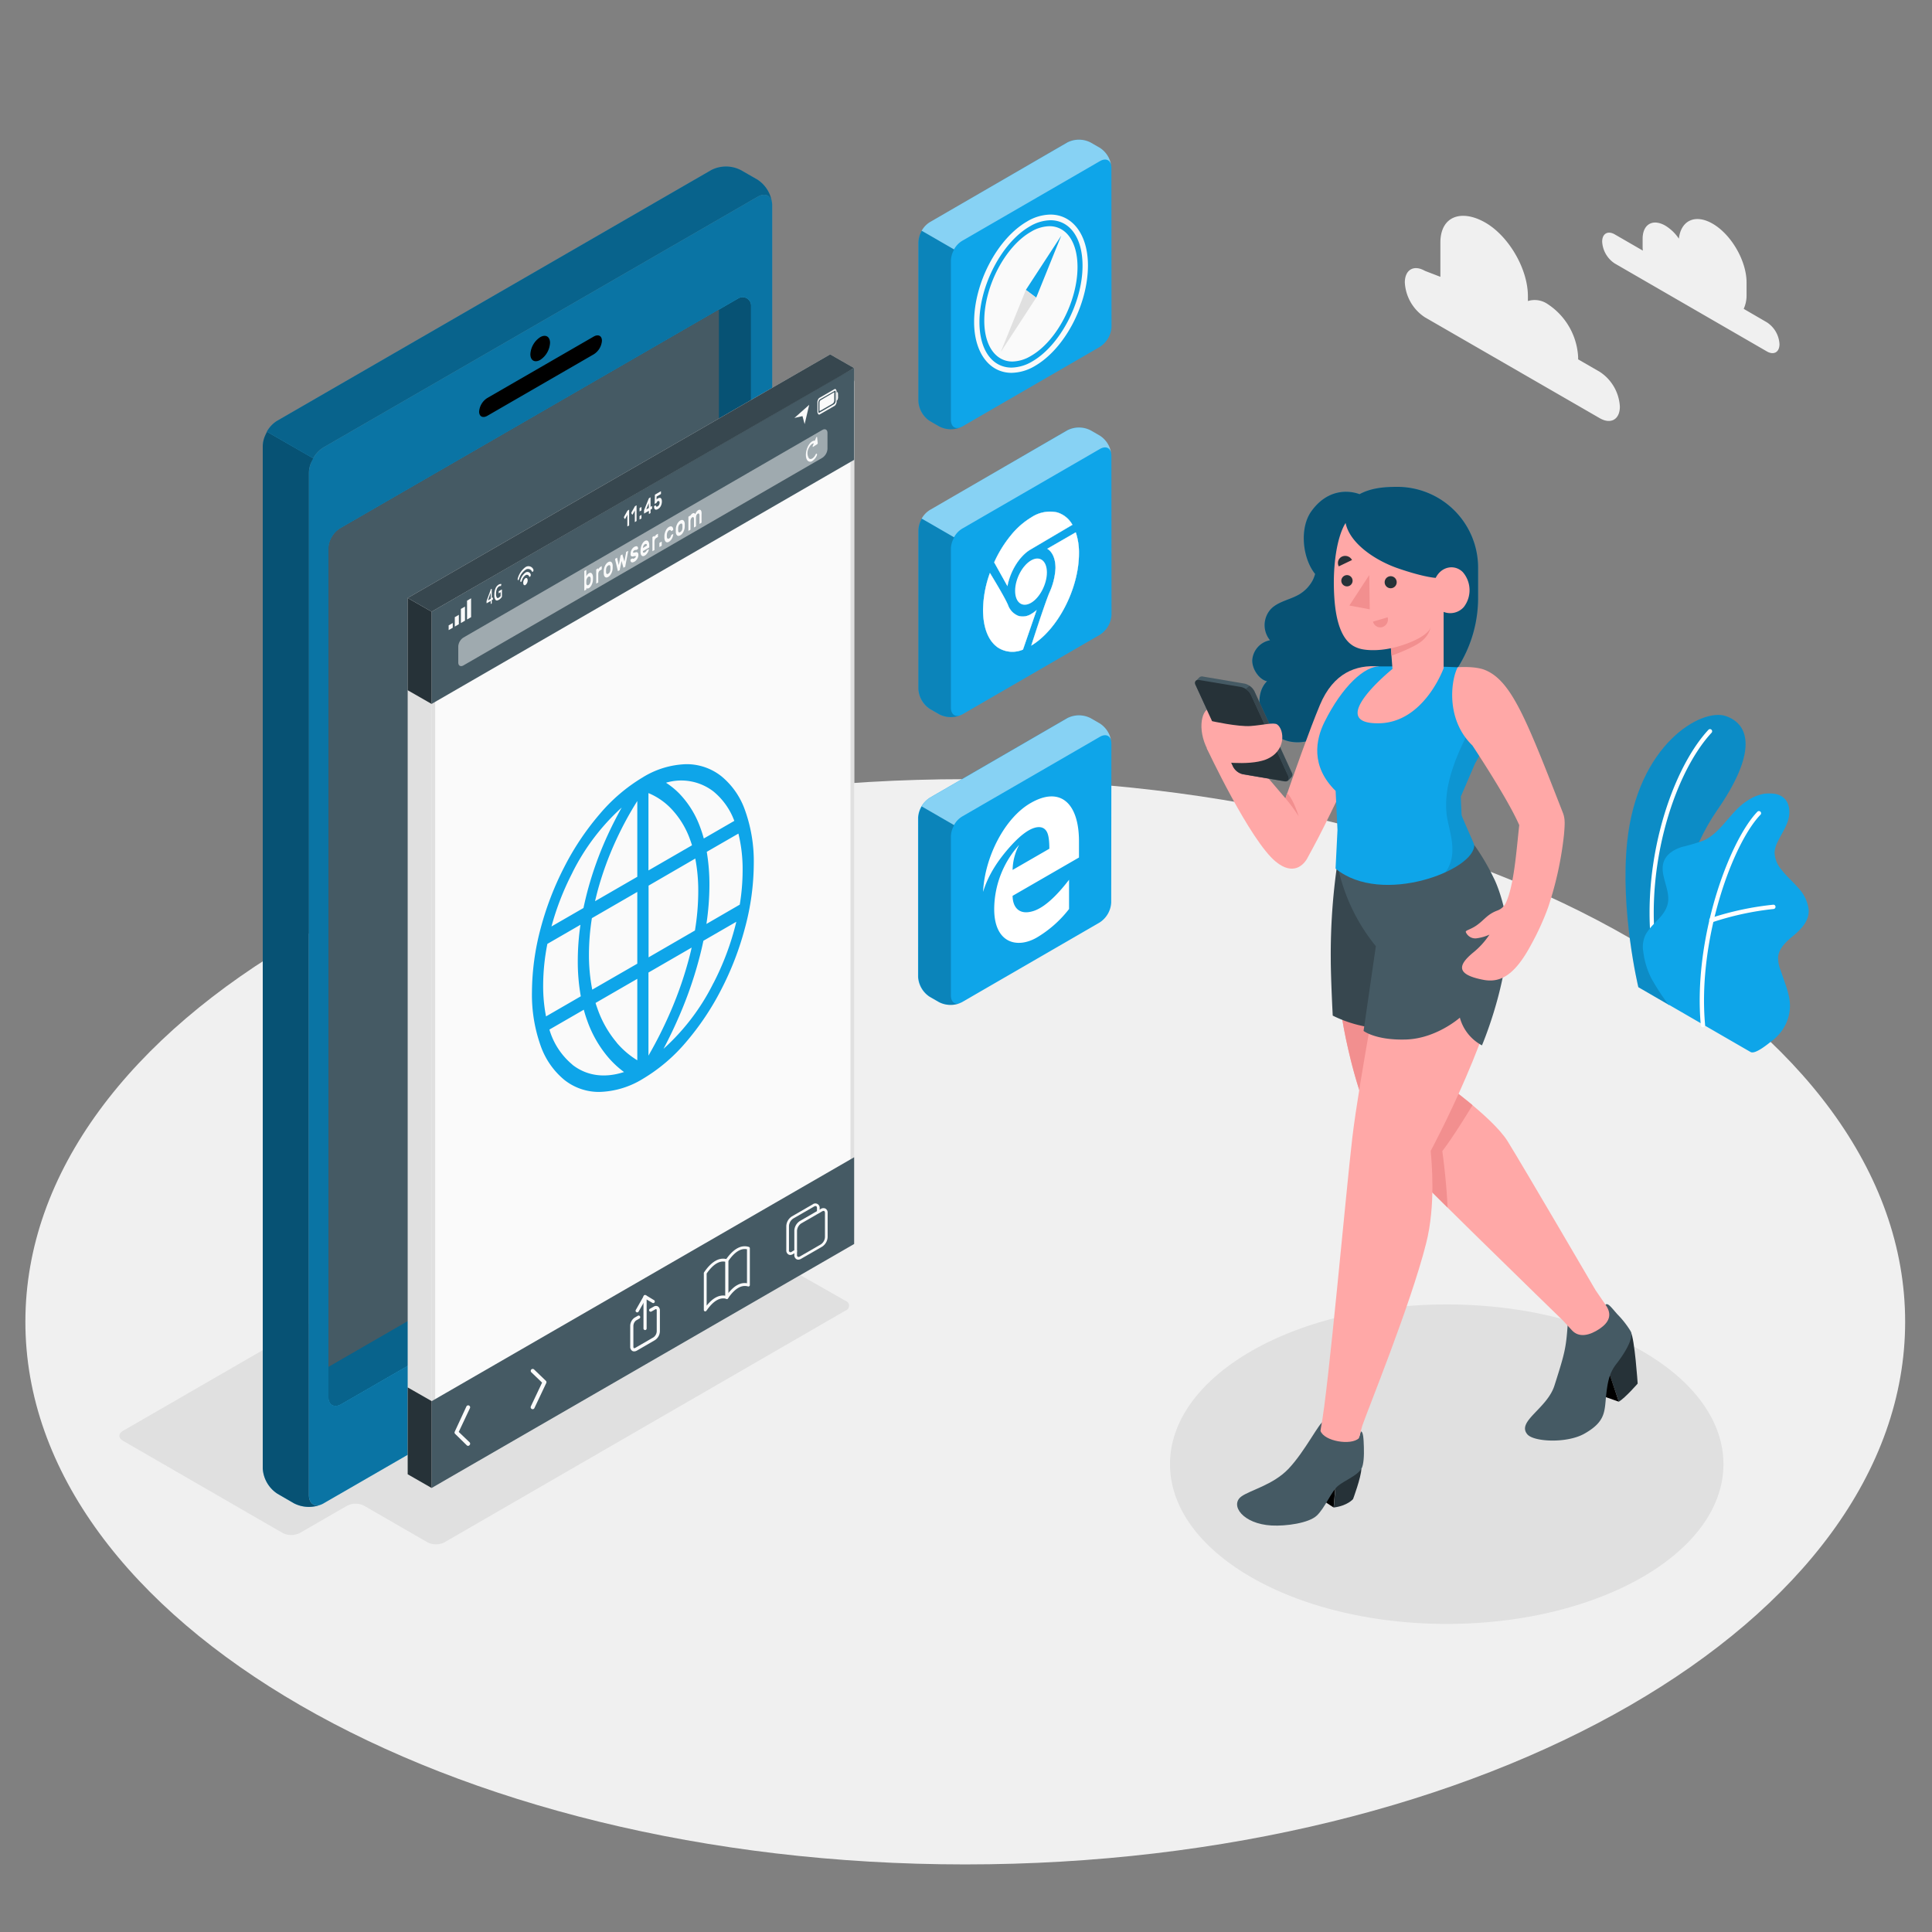 <svg xmlns="http://www.w3.org/2000/svg" width="217" height="217" fill="none"><rect width="100%" height="100%" fill="#808080" stroke="none"/><path fill="#F0F0F0" d="M108.418 209.409c58.302 0 105.566-27.286 105.566-60.946S166.72 87.516 108.418 87.516c-58.303 0-105.567 27.287-105.567 60.947 0 33.66 47.264 60.946 105.567 60.946Z"/><path fill="#E0E0E0" d="M162.494 182.397c17.164 0 31.079-8.033 31.079-17.942s-13.915-17.941-31.079-17.941-31.079 8.032-31.079 17.941c0 9.909 13.915 17.942 31.079 17.942Zm-114.484-9.17-7.11-4.102a2.114 2.114 0 0 0-1.922 0l-5.3 3.06a2.176 2.176 0 0 1-1.927 0l-17.941-10.36c-.534-.308-.534-.807 0-1.111l59.484-34.346a2.124 2.124 0 0 1 1.927 0l17.946 10.342a.594.594 0 0 1 0 1.119l-5.308 3.121a.589.589 0 0 0-.4.555.589.589 0 0 0 .4.556l7.1 4.041a.58.58 0 0 1 0 1.106l-45.027 26.019a2.113 2.113 0 0 1-1.923 0Z"/><path fill="#F0F0F0" d="m181.369 26.326 3.155 1.823a3.314 3.314 0 0 1-.026-.434v-.898c0-1.628 1.141-2.288 2.552-1.471.606.371 1.125.87 1.519 1.462.23-2.048 1.836-2.812 3.789-1.684 2.104 1.215 3.814 4.175 3.814 6.61v1.371a3.647 3.647 0 0 1-.321 1.585l2.604 1.514a3.122 3.122 0 0 1 1.415 2.448c0 .903-.634 1.271-1.415.82l-17.086-9.878a3.13 3.13 0 0 1-1.415-2.452c0-.902.633-1.267 1.415-.816Zm-21.323 4.097 1.736.669V27.26c0-3.039 2.422-3.772 5.056-2.253 2.635 1.523 4.774 5.208 4.774 8.246v.56a2.562 2.562 0 0 1 2.214.338 7.589 7.589 0 0 1 3.428 5.942v.269l2.431 1.402a4.998 4.998 0 0 1 2.257 3.906c0 1.44-1.012 2.022-2.257 1.302L160.046 35.64a4.994 4.994 0 0 1-2.257-3.906c0-1.445 1.012-2.031 2.257-1.31Z"/><path fill="#0EA5E9" d="m187.488 112.892-3.472-2.014s-2.075-8.623-1.246-16.379c1.159-10.906 8.342-15.012 11.072-14.07 2.73.942 3.519 4.114-.998 10.611-2.67 3.832-5.942 11.818-5.356 21.852Z"/><path fill="#000" d="m187.488 112.892-3.472-2.014s-2.075-8.623-1.246-16.379c1.159-10.906 8.342-15.012 11.072-14.07 2.73.942 3.519 4.114-.998 10.611-2.67 3.832-5.942 11.818-5.356 21.852Z" opacity=".15"/><path fill="#fff" d="M186.056 108.656h.03a.248.248 0 0 0 .155-.101.247.247 0 0 0 .04-.181c-1.913-10.06 1.602-21.366 5.955-26.066a.244.244 0 0 0 0-.343.243.243 0 0 0-.343 0c-4.431 4.774-8.016 16.28-6.076 26.474a.242.242 0 0 0 .239.217Z"/><path fill="#0EA5E9" d="M196.632 118.165c.547.282 2.014-.972 2.422-1.28a5.118 5.118 0 0 0 1.602-2.036c.39-.906.49-1.911.286-2.877a11.423 11.423 0 0 0-.434-1.51c-.169-.487-.334-.977-.503-1.463a3.744 3.744 0 0 1-.291-1.484c.078-1.02.942-1.78 1.736-2.435.868-.721 1.766-1.667 1.701-2.886a4.343 4.343 0 0 0-1.206-2.504c-.621-.712-1.346-1.328-1.914-2.084a3.036 3.036 0 0 1-.712-1.866c.035-.422.157-.832.356-1.206.39-.82.924-1.576 1.176-2.444.252-.868.16-1.931-.538-2.508-.573-.478-1.389-.504-2.131-.434a4.782 4.782 0 0 0-1.919.785c-1.883 1.176-2.877 3.529-4.891 4.462a20.83 20.83 0 0 1-2.46.733c-.816.26-1.641.73-1.984 1.51-.681 1.55.816 3.338.365 4.966-.4 1.44-1.736 2.052-2.457 3.372a3.042 3.042 0 0 0-.269 1.875 8.92 8.92 0 0 0 .942 3.094 27.633 27.633 0 0 0 1.862 2.864s9.175 5.313 9.261 5.356Z"/><path fill="#fff" d="M191.294 115.383a.27.27 0 0 0 .092-.026.246.246 0 0 0 .12-.144.252.252 0 0 0 .009-.095c-.868-9.548 3.099-20.398 6.233-23.622a.248.248 0 0 0 .056-.17.244.244 0 0 0-.408-.164c-3.19 3.307-7.256 14.3-6.362 24.004a.222.222 0 0 0 .026.09.246.246 0 0 0 .141.118c.03.009.062.012.093.009Z"/><path fill="#fff" d="M192.262 103.587a.2.2 0 0 0 .069 0 32.588 32.588 0 0 1 6.875-1.489.237.237 0 0 0 .161-.086.25.25 0 0 0 .032-.267.246.246 0 0 0-.06-.076.24.24 0 0 0-.181-.052 33.253 33.253 0 0 0-7.022 1.501.245.245 0 0 0-.138.124.242.242 0 0 0-.005.185.243.243 0 0 0 .269.16Z"/><path fill="#0EA5E9" d="M85.086 22.103 36.339 50.248a3.651 3.651 0 0 0-1.645 2.856v114.802c0 1.05.738 1.48 1.645.95l48.747-28.14a3.656 3.656 0 0 0 1.645-2.856V23.054c0-1.05-.738-1.476-1.645-.95Zm-.73 107.915c0 .898-.629 1.471-1.41 1.922l-44.633 25.771c-.776.434-1.41.083-1.41-.82V61.732a2.812 2.812 0 0 1 1.406-2.44L82.942 33.51a.946.946 0 0 1 1.415.816v95.693Z"/><path fill="#000" d="M85.086 22.103 36.339 50.248a3.651 3.651 0 0 0-1.645 2.856v114.802c0 1.05.738 1.48 1.645.95l48.747-28.14a3.656 3.656 0 0 0 1.645-2.856V23.054c0-1.05-.738-1.476-1.645-.95Zm-.73 107.915c0 .898-.629 1.471-1.41 1.922l-44.633 25.771c-.776.434-1.41.083-1.41-.82V61.732a2.812 2.812 0 0 1 1.406-2.44L82.942 33.51a.946.946 0 0 1 1.415.816v95.693Z" opacity=".3"/><path fill="#0EA5E9" d="M84.357 130.018c0 .898-.63 1.471-1.41 1.922l-44.634 25.771c-.776.434-1.41.083-1.41-.82V61.732a2.812 2.812 0 0 1 1.406-2.439l44.633-25.784a.946.946 0 0 1 1.415.816v95.693Z"/><path fill="#0EA5E9" d="M84.357 130.018c0 .898-.63 1.471-1.41 1.922l-44.634 25.771c-.776.434-1.41.083-1.41-.82V61.732a2.812 2.812 0 0 1 1.406-2.439l44.633-25.784a.946.946 0 0 1 1.415.816v95.693Z"/><path fill="#000" d="M84.357 130.018c0 .898-.63 1.471-1.41 1.922l-44.634 25.771c-.776.434-1.41.083-1.41-.82V61.732a2.812 2.812 0 0 1 1.406-2.439l44.633-25.784a.946.946 0 0 1 1.415.816v95.693Z" opacity=".5"/><path fill="#0EA5E9" d="m38.313 157.711 44.633-25.775c.307-.171.59-.381.842-.625L36.89 104.243v52.648c0 .903.647 1.268 1.423.82Z"/><path fill="#000" d="m38.313 157.711 44.633-25.775c.307-.171.59-.381.842-.625L36.89 104.243v52.648c0 .903.647 1.268 1.423.82Z" opacity=".4"/><path fill="#455A64" d="M80.746 127.106V34.781L38.309 59.293a2.812 2.812 0 0 0-1.419 2.44v91.794l42.428-24.499c.798-.451 1.428-1.024 1.428-1.922Z"/><path fill="#0EA5E9" d="M36.135 168.96a3.686 3.686 0 0 1-3.095-.099l-1.883-1.09a3.633 3.633 0 0 1-1.645-2.851V50.118c.008-.426.105-.846.286-1.232a4.26 4.26 0 0 1 .196-.4l5.208 2.995a4.254 4.254 0 0 0-.308.599 3.037 3.037 0 0 0-.2 1.02v114.81c0 .968.63 1.406 1.44 1.05Z"/><path fill="#000" d="M36.135 168.96a3.686 3.686 0 0 1-3.095-.099l-1.883-1.09a3.633 3.633 0 0 1-1.645-2.851V50.118c.008-.426.105-.846.286-1.232a4.26 4.26 0 0 1 .196-.4l5.208 2.995a4.254 4.254 0 0 0-.308.599 3.037 3.037 0 0 0-.2 1.02v114.81c0 .968.63 1.406 1.44 1.05Z" opacity=".5"/><path fill="#263238" d="M61.793 147.261c.842 0 .933.946.933 1.349a5.279 5.279 0 0 1-2.348 4.071c-.275.172-.588.27-.911.287-.842 0-.933-.946-.933-1.35a5.28 5.28 0 0 1 2.348-4.071 1.9 1.9 0 0 1 .91-.286Zm0-.508a2.385 2.385 0 0 0-1.163.356 5.758 5.758 0 0 0-2.604 4.509c0 1.176.586 1.858 1.44 1.858a2.386 2.386 0 0 0 1.164-.356 5.753 5.753 0 0 0 2.604-4.51c0-1.176-.59-1.857-1.441-1.857Z"/><path fill="#000" d="M60.678 37.871c.607-.352 1.102-.065 1.102.638a2.444 2.444 0 0 1-1.102 1.914c-.612.351-1.107.07-1.107-.638a2.44 2.44 0 0 1 1.107-1.914Zm-5.942 6.831 11.948-6.9c.512-.295.925-.083.925.468a1.961 1.961 0 0 1-.925 1.528l-11.948 6.905c-.508.29-.92.082-.92-.469a1.97 1.97 0 0 1 .92-1.532Z"/><path fill="#0EA5E9" d="M86.713 22.794c-.117-.868-.803-1.168-1.627-.69L36.339 50.249a3.324 3.324 0 0 0-1.163 1.232l-5.208-2.995a3.32 3.32 0 0 1 1.167-1.228l48.76-28.162a3.65 3.65 0 0 1 3.298 0l1.893 1.085a3.688 3.688 0 0 1 1.627 2.613Z"/><path fill="#000" d="M86.713 22.794c-.117-.868-.803-1.168-1.627-.69L36.339 50.249a3.324 3.324 0 0 0-1.163 1.232l-5.208-2.995a3.32 3.32 0 0 1 1.167-1.228l48.76-28.162a3.65 3.65 0 0 1 3.298 0l1.893 1.085a3.688 3.688 0 0 1 1.627 2.613Z" opacity=".4"/><path fill="#E0E0E0" d="M93.245 39.802 45.79 67.166v98.422l2.687 1.541 47.453-27.407V41.339l-2.686-1.537Z"/><path fill="#FAFAFA" d="M95.936 138.615c0 .899-.634 1.472-1.415 1.919L49.91 166.305c-.777.434-1.41.086-1.41-.816v-95.18a2.813 2.813 0 0 1 1.406-2.436L94.52 42.098a.942.942 0 0 1 1.415.816v95.701Z"/><path fill="#E0E0E0" d="M94.99 42.385a.542.542 0 0 1 .538.538v95.692c0 .604-.374 1.085-1.211 1.567l-44.628 25.771a.871.871 0 0 1-.434.139c-.326 0-.374-.378-.374-.603v-95.18a2.412 2.412 0 0 1 1.203-2.084l44.64-25.767a.528.528 0 0 1 .266-.073Zm0-.404a.936.936 0 0 0-.47.126L49.885 67.89a2.811 2.811 0 0 0-1.406 2.417v95.181c0 .642.317 1.011.781 1.011a1.3 1.3 0 0 0 .63-.195l44.632-25.771c.781-.434 1.415-1.02 1.415-1.919V42.923a.946.946 0 0 0-.946-.942Z"/><path fill="#455A64" d="M94.52 42.098 48.479 68.702v10.36l47.458-27.416V41.338s-.79.404-1.415.76ZM48.478 157.381v9.748l47.458-27.407v-9.739l-47.458 27.398Z"/><path fill="#263238" d="m45.791 77.526 2.687 1.54V68.702l-2.687-1.536v10.36Z"/><path fill="#37474F" d="m95.931 41.339-2.686-1.537L45.79 67.166l2.687 1.536L95.93 41.34Z"/><path fill="#263238" d="m48.478 157.368-2.687-1.536v9.756l2.687 1.541v-9.761Z"/><path fill="#FAFAFA" d="M55.118 67.83a.134.134 0 0 1 0-.056V67.5l-.434.248c-.026 0-.035 0-.035-.04v-.095a.213.213 0 0 1 0-.056.152.152 0 0 1 0-.053l.456-1.245v-.048a.1.1 0 0 1 .03-.03l.061-.03h.04c.005.02.005.04 0 .06v.96l.095-.053h.034a.096.096 0 0 1 0 .061v.065a.153.153 0 0 1 0 .07.061.061 0 0 1-.034.039l-.096.056v.273a.154.154 0 0 1 0 .07.122.122 0 0 1-.039.043l-.074.04s.022.004-.004-.005Zm0-.582v-.681l-.308.868.308-.187Zm.53.122a.916.916 0 0 1-.126-.56 1.842 1.842 0 0 1 .126-.708.868.868 0 0 1 .355-.434.374.374 0 0 1 .174-.065.183.183 0 0 1 .13 0 .026.026 0 0 1 0 .026c.002.01.002.02 0 .03l-.039.144a.06.06 0 0 1 0 .03.253.253 0 0 0-.221.035.594.594 0 0 0-.239.295 1.303 1.303 0 0 0-.091.521.73.73 0 0 0 .087.434c.056.07.134.074.234 0l.104-.078a.56.56 0 0 0 .087-.091v-.434l-.182.104h-.035a.096.096 0 0 1 0-.06v-.062a.154.154 0 0 1 0-.07.061.061 0 0 1 .035-.038l.286-.165h.044a.12.12 0 0 1 0 .07v.637a.231.231 0 0 1 0 .057.078.078 0 0 1 0 .039.907.907 0 0 1-.339.338c-.186.109-.308.105-.39.005Zm38.257-23.606a.128.128 0 0 0-.075-.065.126.126 0 0 0-.099.01l-1.723.993a.663.663 0 0 0-.195.52v.96a.555.555 0 0 0 .073.308c.017.028.04.05.07.065a.117.117 0 0 0 .1 0l1.71-.985a.648.648 0 0 0 .2-.52v-.964a.552.552 0 0 0-.061-.322Zm-1.958 2.604a.282.282 0 0 1-.03-.143v-.963a.516.516 0 0 1 .152-.395l1.71-.981a.057.057 0 0 1 .056 0c.021.045.03.094.026.143v.96a.517.517 0 0 1-.152.399l-1.701.98a.048.048 0 0 1-.06-.008v.008Z"/><path fill="#FAFAFA" d="M93.7 44.168v.82a.434.434 0 0 1-.212.365l-1.393.798a.034.034 0 0 1-.048-.012.036.036 0 0 1-.004-.018v-.868a.376.376 0 0 1 .113-.29l1.48-.869a.05.05 0 0 1 .081.04.05.05 0 0 1-.016.034Zm.343-.126c.044-.03.083.109.083.304v.178a.703.703 0 0 1-.087.434l-.087.06v-.91l.091-.066ZM59.267 65.178a.654.654 0 0 1-.252.53c-.134.078-.247-.03-.247-.24a.666.666 0 0 1 .247-.529c.14-.078.252.03.252.24Z"/><path fill="#FAFAFA" d="M59.024 64.31c-.288.213-.493.52-.577.868-.022.078 0 .152.026.174.048.03.117-.03.143-.13.059-.246.204-.463.408-.612a.261.261 0 0 1 .408.143c.03.065.1.048.148-.04a.252.252 0 0 0 .026-.203.378.378 0 0 0-.582-.2Z"/><path fill="#FAFAFA" d="M59.024 63.698a2.34 2.34 0 0 0-.868 1.267c-.026.083 0 .165 0 .191.048.03.113-.03.143-.121.117-.418.372-.784.725-1.037a.486.486 0 0 1 .73.2c.03.056.095.038.142-.044a.265.265 0 0 0 0-.217.595.595 0 0 0-.872-.239Zm11.063-5.542a.065.065 0 0 1 0-.043.12.12 0 0 1 0-.057l.355-.642a.268.268 0 0 1 .03-.044.082.082 0 0 1 .031-.034l.126-.074a.034.034 0 0 1 .035 0 .052.052 0 0 1 0 .039v1.64a.134.134 0 0 1 0 .057.104.104 0 0 1-.035.039l-.13.078a.035.035 0 0 1-.035 0 .053.053 0 0 1 0-.039v-1.254l-.234.434a.052.052 0 0 1-.03.03h-.03l-.083-.13Zm.833-.49v-.048a.251.251 0 0 1 0-.052l.36-.642.026-.044a.052.052 0 0 1 .03-.03l.126-.078a.035.035 0 0 1 .035 0 .053.053 0 0 1 0 .039v1.64a.134.134 0 0 1 0 .057.104.104 0 0 1-.035.039l-.13.078a.026.026 0 0 1-.03 0 .056.056 0 0 1 0-.04v-1.253l-.23.434a.074.074 0 0 1-.035.03h-.03l-.087-.13Zm1.094-.703a.026.026 0 0 1 .034 0 .052.052 0 0 1 0 .039v.247a.12.12 0 0 1 0 .056.104.104 0 0 1-.034.04l-.152.086h-.03a.053.053 0 0 1 0-.039v-.251a.153.153 0 0 1 0-.057.096.096 0 0 1 .03-.039l.152-.082Zm0 .89a.026.026 0 0 1 .035 0 .056.056 0 0 1 0 .043v.26a.134.134 0 0 1 0 .057.104.104 0 0 1-.035.039l-.152.087h-.03a.066.066 0 0 1 0-.044v-.247a.137.137 0 0 1 0-.057.096.096 0 0 1 .03-.039l.152-.1Zm.898-.131a.026.026 0 0 1-.03 0 .053.053 0 0 1 0-.04v-.307l-.513.295a.026.026 0 0 1-.03 0 .053.053 0 0 1 0-.04v-.181a.174.174 0 0 1 0-.066.699.699 0 0 1 0-.073l.508-1.259a.213.213 0 0 1 .065-.104l.126-.074a.026.026 0 0 1 .03 0 .053.053 0 0 1 0 .04v1.015l.144-.083a.026.026 0 0 1 .03 0 .052.052 0 0 1 0 .04v.182a.149.149 0 0 1 0 .056s0 .03-.03.035l-.144.082v.308a.137.137 0 0 1 0 .057.096.096 0 0 1-.03.039l-.126.078Zm-.043-.669v-.542l-.282.703.282-.16Zm.69-1.414a.123.123 0 0 1 0-.057.095.095 0 0 1 .03-.039l.62-.355h.031a.053.053 0 0 1 0 .039v.182a.138.138 0 0 1 0 .056.096.096 0 0 1-.03.04l-.465.264v.339a.434.434 0 0 1 .091-.087l.07-.044a.364.364 0 0 1 .244-.059.179.179 0 0 1 .064.029.287.287 0 0 1 .091.134.679.679 0 0 1 .035.23 1.093 1.093 0 0 1-.13.543.767.767 0 0 1-.135.187.701.701 0 0 1-.17.134.481.481 0 0 1-.194.07.192.192 0 0 1-.135-.03.247.247 0 0 1-.082-.114.691.691 0 0 1-.03-.23.15.15 0 0 1 .03-.039l.134-.073a.026.026 0 0 1 .03 0 .088.088 0 0 1 0 .034.227.227 0 0 0 .03.078.108.108 0 0 0 .053.03c.02.007.04.007.06 0a.191.191 0 0 0 .075-.034.403.403 0 0 0 .151-.165.521.521 0 0 0 .057-.247.173.173 0 0 0-.057-.157.13.13 0 0 0-.151 0 .224.224 0 0 0-.079.057l-.017.065-.03.048-.04.03-.151.087h-.03a.052.052 0 0 1 0-.04l.03-.906ZM50.392 70.772v-.53l.46-.264v.53l-.46.264Zm.69-.395V69.32l.456-.265v1.059l-.456.264Zm.685-.399v-1.584l.46-.265v1.584l-.46.265Zm.691-.395v-2.118l.455-.264v2.118l-.455.264Zm36.768-22.637 1.662-1.476-.512 2.166-.243-.899-.907.209Z"/><path fill="#FAFAFA" d="m52.05 71.61 40.314-23.319c.317-.182.577-.034.577.335v1.792a1.302 1.302 0 0 1-.577 1.002L52.05 74.74c-.322.182-.578.034-.578-.335v-1.792a1.276 1.276 0 0 1 .578-1.003Z" opacity=".5"/><path fill="#FAFAFA" d="M66.159 64.38a.29.29 0 0 1 .178-.043.213.213 0 0 1 .139.082.46.46 0 0 1 .09.178.9.9 0 0 1 .036.252.786.786 0 0 1 0 .108.854.854 0 0 1 0 .109 1.535 1.535 0 0 1-.126.577 1.077 1.077 0 0 1-.14.239.577.577 0 0 1-.177.164.434.434 0 0 1-.113.048.294.294 0 0 1-.087 0 .127.127 0 0 1-.06 0 .19.19 0 0 1-.044-.035v.07a.148.148 0 0 1 0 .07.066.066 0 0 1-.039.043l-.152.09a.026.026 0 0 1-.035 0 .052.052 0 0 1 0-.047v-2.053a.126.126 0 0 1 0-.07.104.104 0 0 1 .035-.047l.152-.087h.04a.052.052 0 0 1 0 .048v.655a.79.79 0 0 1 .043-.082.583.583 0 0 1 .06-.096.596.596 0 0 1 .2-.173Zm.187.642a.331.331 0 0 0-.083-.243.139.139 0 0 0-.165 0 .434.434 0 0 0-.165.187.663.663 0 0 0-.078.3.917.917 0 0 0 0 .116.786.786 0 0 0 0 .113.264.264 0 0 0 .078.213.134.134 0 0 0 .165 0 .434.434 0 0 0 .165-.187.839.839 0 0 0 .083-.334v-.165Zm1.076-.968a.374.374 0 0 0-.174.183.708.708 0 0 0-.052.295v.803a.178.178 0 0 1 0 .065.09.09 0 0 1-.039.047l-.152.087a.035.035 0 0 1-.039 0 .083.083 0 0 1 0-.052v-1.436a.174.174 0 0 1 0-.065.113.113 0 0 1 .04-.048l.151-.087a.03.03 0 0 1 .04 0 .082.082 0 0 1 0 .052v.07a.974.974 0 0 1 .108-.178.595.595 0 0 1 .156-.13l.091-.053a.022.022 0 0 1 .035 0 .052.052 0 0 1 0 .048v.204a.146.146 0 0 1 0 .07.09.09 0 0 1-.035.043l-.13.082Zm.894-.92a.435.435 0 0 1 .195-.06.25.25 0 0 1 .157.056.351.351 0 0 1 .104.156.753.753 0 0 1 .043.308v.17a1.343 1.343 0 0 1-.304.872.777.777 0 0 1-.195.165.435.435 0 0 1-.2.065.273.273 0 0 1-.156-.057.35.35 0 0 1-.104-.156.866.866 0 0 1-.043-.234v-.313a1.413 1.413 0 0 1 .148-.569c.04-.084.093-.163.155-.234a.742.742 0 0 1 .2-.169Zm.243.556a.51.51 0 0 0-.03-.144.17.17 0 0 0-.057-.065.109.109 0 0 0-.074 0 .2.2 0 0 0-.082.035.268.268 0 0 0-.082.06.52.52 0 0 0-.135.226.97.97 0 0 0-.026.24v.155a.197.197 0 0 0 0 .057c.001.048.01.097.026.143a.117.117 0 0 0 .135.078.432.432 0 0 0 .082-.035l.082-.06a.61.61 0 0 0 .074-.096.661.661 0 0 0 .057-.134.898.898 0 0 0 .03-.174v-.286Zm1.575-.617.183-.99a.408.408 0 0 1 0-.056.06.06 0 0 1 .039-.047l.152-.087a.026.026 0 0 1 .034 0 .066.066 0 0 1 0 .052v.022l-.303 1.597a.44.44 0 0 1 0 .06.087.087 0 0 1-.04.048l-.151.087h-.04a.137.137 0 0 1 0-.043l-.195-.708-.19.933v.065a.083.083 0 0 1-.04.048l-.152.087h-.039a.107.107 0 0 1 0-.04l-.303-1.245a.193.193 0 0 1 0-.07.151.151 0 0 1 .038-.047l.152-.087h.04a.083.083 0 0 1 0 .04l.182.776.19-.994a.44.44 0 0 1 0-.06.096.096 0 0 1 .04-.044l.152-.09a.026.026 0 0 1 .017-.008c.006 0 .013.003.017.007a.086.086 0 0 1 0 .04l.217.754Zm1.285-.555a.047.047 0 0 0-.011-.05.048.048 0 0 0-.05-.011h-.095l-.148.035a.278.278 0 0 1-.143 0 .187.187 0 0 1-.096-.052.27.27 0 0 1-.047-.113.908.908 0 0 1 0-.165.81.81 0 0 1 .026-.195.952.952 0 0 1 .212-.395.691.691 0 0 1 .174-.143.433.433 0 0 1 .174-.066.207.207 0 0 1 .13 0 .169.169 0 0 1 .087.079c.019.039.03.082.034.125a.148.148 0 0 1 0 .07.087.087 0 0 1-.039.048l-.156.086a.044.044 0 0 1-.043 0h-.03a.092.092 0 0 0-.053 0 .23.23 0 0 0-.087.035.434.434 0 0 0-.108.091.186.186 0 0 0-.043.126v.048a.048.048 0 0 0 .043 0 .36.36 0 0 0 .087 0l.143-.035a.238.238 0 0 1 .252.04.395.395 0 0 1 .07.264.84.84 0 0 1-.027.2 1.415 1.415 0 0 1-.087.208 1.154 1.154 0 0 1-.143.19.755.755 0 0 1-.186.148.435.435 0 0 1-.187.07.24.24 0 0 1-.139 0 .251.251 0 0 1-.087-.091.315.315 0 0 1-.03-.13.138.138 0 0 1 0-.07.086.086 0 0 1 .039-.048l.152-.09h.043l.035.025a.096.096 0 0 0 .052 0 .222.222 0 0 0 .104-.039l.06-.043a.355.355 0 0 0 .062-.052.211.211 0 0 0 .043-.065.12.12 0 0 0 .013-.035Zm.525-.642a1.57 1.57 0 0 1 .035-.348c.02-.11.052-.218.095-.32.041-.097.094-.187.157-.27a.728.728 0 0 1 .204-.182.32.32 0 0 1 .204-.052.268.268 0 0 1 .156.078.511.511 0 0 1 .095.195.9.9 0 0 1 .035.278v.139a.177.177 0 0 1 0 .07.152.152 0 0 1-.039.047l-.668.386a.282.282 0 0 0 0 .113c.01.025.029.046.052.06.023.01.05.01.074 0a.23.23 0 0 0 .086-.03.467.467 0 0 0 .17-.169.405.405 0 0 1 .039-.056l.034-.03.16-.092h.04c.009 0 0 .026 0 .052a.99.99 0 0 1-.122.313c-.042.068-.09.132-.143.19a.77.77 0 0 1-.195.161.356.356 0 0 1-.204.057.218.218 0 0 1-.156-.083.47.47 0 0 1-.096-.204 1.163 1.163 0 0 1-.013-.303Zm.49-.747a.31.31 0 0 0-.1.083.664.664 0 0 0-.069.108c0 .04-.03.078-.043.117-.013.04 0 .074 0 .109l.434-.265a.74.74 0 0 0 0-.087.2.2 0 0 0-.04-.074.084.084 0 0 0-.064-.026.169.169 0 0 0-.117.035Zm1.298-.72a.435.435 0 0 0-.173.182.707.707 0 0 0-.052.295v.803a.139.139 0 0 1 0 .07.087.087 0 0 1-.04.047l-.151.087a.021.021 0 0 1-.018.009.022.022 0 0 1-.017-.009.052.052 0 0 1 0-.048V60.41a.126.126 0 0 1 0-.07.104.104 0 0 1 .035-.047l.151-.087h.04a.052.052 0 0 1 0 .047v.074a.895.895 0 0 1 .112-.178.648.648 0 0 1 .152-.13l.091-.052a.042.042 0 0 1 .04 0 .069.069 0 0 1 0 .048v.204a.18.18 0 0 1 0 .07.153.153 0 0 1-.04.047l-.13.074Zm.556.442a.044.044 0 0 1 .039 0 .069.069 0 0 1 0 .048v.304a.193.193 0 0 1 0 .07.23.23 0 0 1-.04.047l-.186.104a.035.035 0 0 1-.039 0 .09.09 0 0 1 0-.052v-.3a.177.177 0 0 1 0-.069.151.151 0 0 1 .04-.047l.186-.105Zm.616-.794a.818.818 0 0 0 0 .109.696.696 0 0 0 .026.251c.01.031.03.059.056.078a.113.113 0 0 0 .074.022.242.242 0 0 0 .083-.03.313.313 0 0 0 .082-.061.285.285 0 0 0 .061-.065.671.671 0 0 0 .04-.078c0-.026.02-.057.034-.087l.026-.07a.135.135 0 0 1 .039-.052l.152-.086a.026.026 0 0 1 .039 0 .052.052 0 0 1 0 .047 1.231 1.231 0 0 1-.03.174c-.022.08-.052.156-.087.23a1.24 1.24 0 0 1-.152.23.842.842 0 0 1-.222.187.343.343 0 0 1-.2.056.252.252 0 0 1-.151-.065.434.434 0 0 1-.104-.165 1.013 1.013 0 0 1-.044-.364 1.428 1.428 0 0 1 .043-.425c.025-.1.06-.196.105-.287.04-.088.09-.17.152-.243a.747.747 0 0 1 .2-.174.435.435 0 0 1 .22-.07.247.247 0 0 1 .153.057.364.364 0 0 1 .087.126.656.656 0 0 1 .03.143.12.12 0 0 1 0 .065.109.109 0 0 1-.04.048l-.151.087a.027.027 0 0 1-.03.007.028.028 0 0 1-.01-.007l-.025-.04a.44.44 0 0 0-.035-.047.134.134 0 0 0-.039-.03h-.06a.38.38 0 0 0-.083.034.307.307 0 0 0-.083.07.403.403 0 0 0-.073.104.837.837 0 0 0-.057.139c-.013.06-.022.12-.026.182Zm1.506-1.593a.387.387 0 0 1 .2-.065c.055 0 .109.02.152.056a.434.434 0 0 1 .104.157.664.664 0 0 1 .043.238.322.322 0 0 1 0 .07v.173a1.341 1.341 0 0 1-.147.634 1.302 1.302 0 0 1-.152.234.775.775 0 0 1-.2.165.432.432 0 0 1-.2.065.225.225 0 0 1-.156-.056.365.365 0 0 1-.104-.152.783.783 0 0 1-.043-.308v-.17a1.347 1.347 0 0 1 .043-.364c.025-.096.06-.189.104-.278a1.11 1.11 0 0 1 .156-.234.656.656 0 0 1 .2-.165Zm.239.551a.355.355 0 0 0-.026-.139.156.156 0 0 0-.057-.07.109.109 0 0 0-.073 0 .279.279 0 0 0-.083.036.433.433 0 0 0-.156.156.727.727 0 0 0-.087.369v.156a.228.228 0 0 0 0 .06c0 .049.01.096.03.14.01.03.03.054.057.07.024.008.05.008.074 0a.432.432 0 0 0 .082-.036l.083-.06a.61.61 0 0 0 .073-.096.612.612 0 0 0 .083-.308.23.23 0 0 0 0-.06v-.157a.252.252 0 0 0 0-.052v-.009Zm.855-.998a.83.83 0 0 1 .113-.204.484.484 0 0 1 .143-.13.272.272 0 0 1 .208-.047.223.223 0 0 1 .126.117.898.898 0 0 1 .065-.148.949.949 0 0 1 .078-.13.632.632 0 0 1 .182-.173.26.26 0 0 1 .187-.048.178.178 0 0 1 .126.082c.034.06.057.127.065.195.007.089.007.177 0 .265v.83a.173.173 0 0 1 0 .064.113.113 0 0 1-.039.048l-.152.087a.03.03 0 0 1-.039 0 .083.083 0 0 1 0-.052v-.812a.434.434 0 0 0-.052-.265c-.035-.034-.082-.034-.143 0a.356.356 0 0 0-.14.157.771.771 0 0 0-.06.316v.855a.139.139 0 0 1 0 .07.104.104 0 0 1-.035.047l-.156.087a.021.021 0 0 1-.017.009.022.022 0 0 1-.018-.009.052.052 0 0 1 0-.047v-.816a.433.433 0 0 0-.052-.26c-.034-.04-.082-.035-.147 0a.386.386 0 0 0-.14.164.742.742 0 0 0-.055.326v.816a.122.122 0 0 1 0 .065.087.087 0 0 1-.04.047l-.151.087a.03.03 0 0 1-.04 0 .09.09 0 0 1 0-.052v-1.436a.213.213 0 0 1 0-.07.129.129 0 0 1 .04-.043l.151-.091a.03.03 0 0 1 .04 0 .052.052 0 0 1 0 .047l-.048.052Zm14.274-8.897c0-.07-.065-.056-.096 0l-.156.378c-.264-.03-.586.23-.803.685-.277.595-.277 1.302 0 1.567a.403.403 0 0 0 .513.03c.224-.152.4-.366.507-.616a.2.2 0 0 0 0-.2c-.034-.034-.095 0-.13.074-.208.434-.551.643-.76.434a1.146 1.146 0 0 1 0-1.167c.148-.317.365-.504.552-.512l-.117.282c-.03.078 0 .147.043.113l.464-.3a.16.16 0 0 0 .052-.126l-.069-.642ZM52.583 162.399a.224.224 0 0 1-.156-.066l-1.302-1.276a.217.217 0 0 1-.048-.256l1.307-2.825a.22.22 0 0 1 .295-.108.224.224 0 0 1 .104.295l-1.258 2.669 1.215 1.163a.225.225 0 0 1 0 .317.24.24 0 0 1-.157.087Zm7.244-4.119a.263.263 0 0 1-.096-.022.225.225 0 0 1-.104-.299l1.259-2.665-1.215-1.168a.22.22 0 0 1 .004-.304.221.221 0 0 1 .15-.066.218.218 0 0 1 .154.053l1.328 1.276a.218.218 0 0 1 .048.256l-1.328 2.808a.215.215 0 0 1-.08.095.212.212 0 0 1-.12.036Zm11.401-6.493a.397.397 0 0 1-.213-.056.52.52 0 0 1-.23-.46v-2.34a1.132 1.132 0 0 1 .478-.924l.382-.221a.177.177 0 0 1 .259.2.178.178 0 0 1-.081.108l-.382.221a.791.791 0 0 0-.3.616v2.34c0 .091.026.138.052.151.026.013.079 0 .157-.03l2.026-1.172a.867.867 0 0 0 .387-.668v-2.339a.225.225 0 0 0-.052-.174.144.144 0 0 0-.055.002.15.15 0 0 0-.05.024l-.434.243a.181.181 0 0 1-.243-.065.178.178 0 0 1 .066-.243l.433-.243a.459.459 0 0 1 .46-.026.53.53 0 0 1 .23.482v2.339a1.229 1.229 0 0 1-.564.976l-2.022 1.172a.65.65 0 0 1-.304.087Z"/><path fill="#FAFAFA" d="M72.452 149.392a.188.188 0 0 1-.125-.054.182.182 0 0 1-.053-.124v-3.577c0-.047.019-.092.052-.125a.176.176 0 0 1 .252 0 .176.176 0 0 1 .052.125v3.577a.176.176 0 0 1-.052.125.176.176 0 0 1-.126.053Z"/><path fill="#FAFAFA" d="M71.567 147.404a.202.202 0 0 1-.087-.022.18.18 0 0 1-.07-.243l.903-1.593a.189.189 0 0 1 .109-.082.174.174 0 0 1 .139.022l.902.546a.179.179 0 0 1 .057.244.174.174 0 0 1-.243.06l-.747-.434-.811 1.428a.177.177 0 0 1-.067.057.169.169 0 0 1-.085.017Zm7.643-.117h-.048a.164.164 0 0 1-.109-.152v-4.136a.16.16 0 0 1 .026-.091c.847-1.241 1.736-1.736 2.604-1.463a.158.158 0 0 1 .113.152v4.136a.158.158 0 0 1-.06.13.136.136 0 0 1-.07.029.145.145 0 0 1-.074-.007c-.73-.213-1.484.239-2.248 1.337a.151.151 0 0 1-.058.051.154.154 0 0 1-.077.014Zm.16-4.245v3.607c.69-.868 1.397-1.233 2.105-1.12v-3.81c-.682-.144-1.393.299-2.105 1.323Z"/><path fill="#FAFAFA" d="M81.635 145.889h-.047a.165.165 0 0 1-.113-.151v-4.137c0-.031.01-.062.03-.086.847-1.242 1.736-1.736 2.604-1.463a.156.156 0 0 1 .083.056c.02.028.031.062.03.096v4.136a.153.153 0 0 1-.065.126.163.163 0 0 1-.139.026c-.729-.217-1.489.234-2.248 1.337a.155.155 0 0 1-.06.046.148.148 0 0 1-.075.014Zm.161-4.244v3.606c.69-.868 1.393-1.236 2.105-1.119v-3.815c-.689-.142-1.39.301-2.105 1.328Zm6.979-.686a.431.431 0 0 1-.222-.061.525.525 0 0 1-.238-.486v-2.704a1.356 1.356 0 0 1 .629-1.085l2.34-1.354a.486.486 0 0 1 .78.434v.404a.15.15 0 0 1-.044.107.15.15 0 0 1-.215 0 .15.15 0 0 1-.044-.107v-.404c0-.113-.03-.195-.087-.225a.25.25 0 0 0-.239.039l-2.34 1.349a1.067 1.067 0 0 0-.477.825v2.704a.19.19 0 0 0 .086.228c.039.022.084.03.127.022a.187.187 0 0 0 .113-.064l.347-.204a.155.155 0 0 1 .116-.013.152.152 0 0 1 .112.126c.002.02 0 .04-.004.06a.154.154 0 0 1-.072.092l-.347.2a.654.654 0 0 1-.321.117Z"/><path fill="#FAFAFA" d="M89.673 141.484a.439.439 0 0 1-.221-.056.529.529 0 0 1-.235-.486v-2.713a1.352 1.352 0 0 1 .621-1.085l2.344-1.354a.532.532 0 0 1 .538-.039.522.522 0 0 1 .239.49v2.704a1.362 1.362 0 0 1-.626 1.085l-2.343 1.35a.64.64 0 0 1-.317.104Zm2.834-5.477a.33.33 0 0 0-.17.056l-2.343 1.35a1.073 1.073 0 0 0-.473.825v2.704a.248.248 0 0 0 .083.221.272.272 0 0 0 .238-.035l2.344-1.354a1.06 1.06 0 0 0 .473-.82v-2.704c0-.113-.03-.195-.087-.226a.104.104 0 0 0-.065-.026v.009Z"/><path fill="#0EA5E9" d="M83.684 91.019a8.607 8.607 0 0 0-2.67-3.841 6.285 6.285 0 0 0-3.957-1.346 9.83 9.83 0 0 0-4.852 1.472 19.3 19.3 0 0 0-4.848 4.131 30.053 30.053 0 0 0-3.963 5.916 34.262 34.262 0 0 0-2.669 6.922 28.32 28.32 0 0 0-.976 7.157 17.115 17.115 0 0 0 .976 6.028 8.683 8.683 0 0 0 2.67 3.841 6.234 6.234 0 0 0 3.962 1.345 9.798 9.798 0 0 0 4.848-1.471 19.213 19.213 0 0 0 4.852-4.127 30.387 30.387 0 0 0 3.958-5.916 33.856 33.856 0 0 0 2.669-6.944c.633-2.333.963-4.739.98-7.156a17.014 17.014 0 0 0-.98-6.011Zm-.273 6.753a23.91 23.91 0 0 1-.322 3.836l-3.745 2.17a30.02 30.02 0 0 0 .338-4.392 22.188 22.188 0 0 0-.3-3.71l3.555-2.049c.33 1.357.488 2.749.474 4.145Zm-3.282-8.88a7.747 7.747 0 0 1 2.348 3.307l-3.428 1.98a13.78 13.78 0 0 0-.434-1.338 10.673 10.673 0 0 0-2.33-3.723 8.702 8.702 0 0 0-1.48-1.202 5.933 5.933 0 0 1 5.324.976Zm-7.295.187c.94.39 1.79.967 2.5 1.697a9.753 9.753 0 0 1 2.13 3.402c.092.248.183.504.261.764l-4.891 2.825V89.08Zm5.26 7.352a19.22 19.22 0 0 1 .334 3.693 27.27 27.27 0 0 1-.373 4.388l-5.208 3.016v-8.055l5.247-3.042ZM66.15 107.198c.005-1.363.115-2.724.33-4.071l5.1-2.947v8.06l-5.06 2.916a20.392 20.392 0 0 1-.37-3.958Zm5.43-17.243v8.524l-4.744 2.743c.078-.343.165-.686.252-1.029a36.298 36.298 0 0 1 2.113-5.837 37.825 37.825 0 0 1 2.379-4.387v-.014Zm-7.296 8.073a24.736 24.736 0 0 1 5.542-7.322 46.44 46.44 0 0 0-1.536 3.012 39.446 39.446 0 0 0-2.322 6.432 45.14 45.14 0 0 0-.434 1.836l-3.594 2.074a30.499 30.499 0 0 1 2.344-6.02v-.012Zm-2.808 7.99 3.72-2.149a28.298 28.298 0 0 0-.3 4.054 22.34 22.34 0 0 0 .338 3.98l-3.905 2.257a17.628 17.628 0 0 1-.322-3.472 24.35 24.35 0 0 1 .47-4.657v-.013Zm2.808 13.554a8.051 8.051 0 0 1-2.574-3.932l3.863-2.231c.113.434.239.829.382 1.224a13.04 13.04 0 0 0 2.317 4.075 10.548 10.548 0 0 0 1.819 1.701c-2.187.712-4.201.434-5.807-.824v-.013Zm4.978-2.479a12.003 12.003 0 0 1-2.144-3.771c-.078-.221-.156-.434-.226-.673l4.688-2.708v9.149a9.576 9.576 0 0 1-2.318-1.984v-.013Zm3.572 1.463v-9.322l4.852-2.804c-.065.3-.139.599-.213.898a42.379 42.379 0 0 1-2.126 6.224 48.248 48.248 0 0 1-2.513 5.017v-.013Zm7.295-8.133a24.699 24.699 0 0 1-5.603 7.378 50.726 50.726 0 0 0 1.78-3.72 45.21 45.21 0 0 0 2.313-6.753 36.22 36.22 0 0 0 .386-1.662l3.698-2.135a30.578 30.578 0 0 1-2.574 6.905v-.013Zm44.702-91.579a2.848 2.848 0 0 0-1.302-2.235l-1.054-.607a2.852 2.852 0 0 0-2.604 0l-15.42 8.949a2.864 2.864 0 0 0-1.302 2.235v17.876a2.848 2.848 0 0 0 1.302 2.235l1.05.608a2.852 2.852 0 0 0 2.582 0l15.459-8.95a2.837 2.837 0 0 0 1.302-2.234l-.013-17.877Z"/><path fill="#000" d="M103.157 45.062a2.87 2.87 0 0 0 1.302 2.24l1.051.603a2.864 2.864 0 0 0 2.361.104c-.608.23-1.068-.113-1.068-.868V29.286c.015-.45.145-.89.378-1.276l-3.633-2.096a2.635 2.635 0 0 0-.382 1.272l-.009 17.876Z" opacity=".2"/><path fill="#fff" d="M124.788 18.48c-.148-.551-.647-.725-1.246-.382l-15.476 8.954a2.535 2.535 0 0 0-.911.963l-3.633-2.096a2.61 2.61 0 0 1 .911-.964l15.455-8.953a2.88 2.88 0 0 1 2.604 0l1.055.608a2.853 2.853 0 0 1 1.241 1.87Z" opacity=".5"/><path fill="#FAFAFA" d="M113.626 41.877c-2.522 0-4.215-2.296-4.215-5.712 0-4.396 2.604-9.344 5.938-11.284a5.257 5.257 0 0 1 2.634-.78c2.517 0 4.214 2.295 4.214 5.71 0 4.397-2.604 9.345-5.941 11.285-.793.487-1.7.757-2.63.78Z"/><path fill="#0EA5E9" d="M117.983 24.738a4.685 4.685 0 0 0-2.331.699c-3.107 1.797-5.642 6.614-5.642 10.741 0 3.104 1.415 5.109 3.611 5.109a4.702 4.702 0 0 0 2.326-.695c3.112-1.797 5.642-6.614 5.642-10.745.005-3.121-1.414-5.109-3.606-5.109Z"/><path fill="#FAFAFA" d="M113.708 40.605c-1.853 0-3.155-1.736-3.155-4.587 0-3.854 2.348-8.333 5.238-9.982a4.207 4.207 0 0 1 2.079-.63c1.858 0 3.155 1.715 3.155 4.588 0 3.854-2.343 8.337-5.234 9.982a4.186 4.186 0 0 1-2.083.629Z"/><path fill="#0EA5E9" d="m115.223 32.563.581.434.582.434 2.816-6.97-3.979 6.102Z"/><path fill="#E0E0E0" d="m112.406 39.533 3.98-6.102-.582-.434-.581-.434-2.817 6.97Z"/><path fill="#0EA5E9" d="M124.831 51.173a2.86 2.86 0 0 0-1.302-2.235l-1.054-.608a2.852 2.852 0 0 0-2.604 0l-15.42 8.958a2.864 2.864 0 0 0-1.302 2.235V77.4a2.869 2.869 0 0 0 1.302 2.239l1.05.603a2.854 2.854 0 0 0 2.582 0l15.459-8.949a2.837 2.837 0 0 0 1.302-2.235l-.013-17.885Z"/><path fill="#000" d="M103.157 77.39a2.87 2.87 0 0 0 1.302 2.24l1.051.604a2.864 2.864 0 0 0 2.361.104c-.608.23-1.068-.113-1.068-.868V61.628c.015-.45.145-.89.378-1.276l-3.633-2.096a2.635 2.635 0 0 0-.382 1.272l-.009 17.863Z" opacity=".2"/><path fill="#fff" d="M124.788 50.809c-.148-.552-.647-.725-1.246-.382l-15.476 8.953a2.535 2.535 0 0 0-.911.964l-3.633-2.097c.216-.394.53-.726.911-.963l15.455-8.953a2.88 2.88 0 0 1 2.604 0l1.055.607a2.853 2.853 0 0 1 1.241 1.87Z" opacity=".5"/><path fill="#fff" d="M115.826 72.517c.325-1.003 1.497-4.631 2.031-5.933a7.535 7.535 0 0 0 .694-2.778c0-1.032-.334-1.814-.924-2.17l3.203-1.848c.253.766.375 1.57.36 2.378 0 3.962-2.4 8.576-5.364 10.35Z"/><path fill="#0EA5E9" d="M115.826 72.517c.325-1.003 1.497-4.631 2.031-5.933a7.535 7.535 0 0 0 .694-2.778c0-1.032-.334-1.814-.924-2.17l3.203-1.848c.253.766.375 1.57.36 2.378 0 3.962-2.4 8.576-5.364 10.35Z"/><path fill="#fff" d="M121.19 62.153c0 3.975-2.4 8.602-5.364 10.364.325-1.003 1.497-4.631 2.031-5.933a7.535 7.535 0 0 0 .694-2.778c0-1.032-.334-1.814-.924-2.17l3.203-1.848c.252.762.374 1.562.36 2.365Zm-5.455-.421c-1.211.712-2.261 2.404-2.578 4.106l-1.493-2.674a13.452 13.452 0 0 1 1.875-3.038 8.812 8.812 0 0 1 2.322-2.035 3.775 3.775 0 0 1 2.873-.543c.741.218 1.365.72 1.736 1.398l-4.735 2.786Z"/><path fill="#0EA5E9" d="M111.664 63.164a13.452 13.452 0 0 1 1.875-3.038 8.812 8.812 0 0 1 2.322-2.035 3.775 3.775 0 0 1 2.873-.543c.741.218 1.365.72 1.736 1.398l-4.718 2.786c-1.211.712-2.261 2.404-2.578 4.106l-1.51-2.674Z"/><path fill="#fff" d="m120.452 58.946-4.717 2.786c-1.211.712-2.261 2.404-2.578 4.106l-1.493-2.674a13.452 13.452 0 0 1 1.875-3.038 8.812 8.812 0 0 1 2.322-2.035 3.775 3.775 0 0 1 2.873-.543 2.911 2.911 0 0 1 1.718 1.398Zm-5.55 14.014a2.994 2.994 0 0 1-2.83-.235c-1.068-.737-1.658-2.235-1.658-4.222a12.56 12.56 0 0 1 .772-4.154c.395.651 1.663 2.73 2.036 3.611a2.026 2.026 0 0 0 1.154 1.21 1.766 1.766 0 0 0 1.485-.234 3.69 3.69 0 0 0 .577-.434l-1.536 4.458Z"/><path fill="#0EA5E9" d="M112.072 72.725c-1.068-.737-1.658-2.235-1.658-4.222a12.56 12.56 0 0 1 .772-4.154c.395.651 1.663 2.73 2.036 3.611a2.026 2.026 0 0 0 1.154 1.21 1.766 1.766 0 0 0 1.485-.234 3.69 3.69 0 0 0 .577-.434l-1.536 4.445a2.992 2.992 0 0 1-2.83-.222Z"/><path fill="#fff" d="m116.438 68.516-1.536 4.444a2.994 2.994 0 0 1-2.83-.235c-1.068-.737-1.658-2.235-1.658-4.222a12.56 12.56 0 0 1 .772-4.154c.395.651 1.663 2.73 2.036 3.611a2.026 2.026 0 0 0 1.154 1.21 1.766 1.766 0 0 0 1.485-.234c.205-.12.399-.262.577-.42Z"/><path fill="#fff" d="M117.588 64.301c0 1.302-.799 2.843-1.784 3.412-.985.568-1.788-.035-1.788-1.35 0-1.315.799-2.843 1.788-3.416.99-.573 1.784.035 1.784 1.354Z"/><path fill="#0EA5E9" d="M124.831 83.502a2.86 2.86 0 0 0-1.302-2.236l-1.054-.607a2.851 2.851 0 0 0-2.604 0l-15.455 8.949a2.873 2.873 0 0 0-1.302 2.235v17.876a2.869 2.869 0 0 0 1.302 2.24l1.05.603a2.856 2.856 0 0 0 2.583 0l15.459-8.949a2.845 2.845 0 0 0 1.302-2.235l.021-17.876Z"/><path fill="#000" d="M103.157 109.719a2.87 2.87 0 0 0 1.302 2.24l1.051.603a2.868 2.868 0 0 0 2.361.104c-.608.23-1.068-.113-1.068-.868V93.943c.015-.45.145-.89.378-1.275l-3.633-2.097a2.635 2.635 0 0 0-.382 1.272l-.009 17.876Z" opacity=".2"/><path fill="#fff" d="M124.788 83.137c-.148-.551-.647-.725-1.246-.382l-15.476 8.954a2.537 2.537 0 0 0-.911.963l-3.633-2.096c.216-.394.53-.726.911-.963l15.455-8.954a2.88 2.88 0 0 1 2.604 0l1.055.608a2.854 2.854 0 0 1 1.241 1.87Z" opacity=".5"/><path fill="#fff" d="M110.418 100.176c.191-3.975 2.461-8.333 5.347-9.982 3.32-1.914 5.425 0 5.425 4.31v1.81l-7.456 4.305c0 1.124.608 2.239 2.313 1.714 1.706-.525 3.442-2.769 4.028-3.52v3.286a12.869 12.869 0 0 1-3.598 3.19c-2.222 1.302-4.809.651-4.809-3.182a10.846 10.846 0 0 1 2.804-7.217 6.221 6.221 0 0 0-.738 2.82l4.127-2.382c0-1.57-.251-2-.577-2.248-.325-.247-1.415-.612-3.65 1.819-2.235 2.43-2.908 4.296-3.216 5.277Z"/><path fill="#263238" d="M152.907 164.977c-.026.967-.933 3.398-.933 3.398s-.625.755-2.17.946l.308-3.637 2.795-.707Z"/><path fill="#000" d="m149.791 169.321-2.821-1.853v-2.947l2.999 2.699-.178 2.101Z"/><path fill="#455A64" d="m148.519 160.255.139-.604c-.477.092-2.07 3.36-3.949 5.339-1.736 1.809-4.301 2.378-5.287 3.098-1.302.968.161 3.077 3.407 3.255 1.611.087 4.175-.264 5.078-1.119.903-.855 1.628-2.687 2.344-3.303.716-.616 2.17-1.155 2.656-1.944.269-.434.312-1.511.282-2.431-.03-.868-.056-1.779-.347-1.766-.022.095-.13.503-.13.503-.144.399-.725.755-2.379.386-.746-.169-2.04-.603-1.814-1.414Z"/><path fill="#263238" d="M183.17 149.613c.434.764.772 5.789.772 5.789s-1.38 1.589-2.118 2.036l-1.658-4.896 3.004-2.929Z"/><path fill="#000" d="m181.824 157.438-3.914-1.38-1.137-3.264 4.049 1.64 1.002 3.004Z"/><path fill="#455A64" d="M180.323 146.549c.282-.256.642.286 1.362 1.094a10.38 10.38 0 0 1 1.463 1.87c.408.829-.799 2.656-1.58 3.654-.781.999-.989 1.953-1.159 3.472-.204 1.845 0 3.008-2.456 4.392-1.962 1.107-5.677.925-6.401.074-1.237-1.458 2.204-2.873 3.038-5.468 1.145-3.585 1.302-4.188 1.484-6.762l4.249-2.326Z"/><path fill="#FFA8A7" d="M150.203 97.034c1.658 1.154 2.604 2.604 10.329 1.848l.916 22.226s6.154 4.288 7.89 7.083c1.736 2.795 9.869 16.713 9.869 16.713l1.168 1.71c.725 1.063.356 1.914-.708 2.634-1.063.721-2.291 1.064-3.111.169l-1.003-1.093s-19.886-19.291-20.567-20.455c-.682-1.163-2.17-4.036-3.529-9.877-1.727-7.496-1.558-12.764-1.254-20.958Z"/><path fill="#F28F8F" d="M150.225 110.284a54.464 54.464 0 0 0 1.241 7.708c1.337 5.841 2.851 8.714 3.528 9.877.51.625 1.055 1.221 1.632 1.784a441.589 441.589 0 0 0 5.963 5.976c-.117-2.981-.59-6.336-.59-6.336 1.116-1.458 2.635-3.906 3.394-5.16l-.343-.287-.078-.065-.278-.221-.099-.083-.257-.204-.095-.078-.243-.191-.1-.074-.243-.191-.082-.065-.261-.199-.048-.035-.286-.217c-.195-.152-.378-.286-.542-.408h-.022l-.208-.152-.048-.03-.152-.113-.057-.039-.121-.091-.039-.026-.104-.074-.031-.022-.082-.056-.057-.039-.629-15.36-10.663 4.471Z"/><path fill="#37474F" d="M150.203 97.034a70.26 70.26 0 0 0-.733 10.628c0 2.218.221 6.411.221 6.411a14.153 14.153 0 0 0 10.516.824l-.2-14.209s-5.286-.924-9.804-3.654Z"/><path fill="#FFA8A7" d="m148.315 160.715.065-.434c.812-4.028 2.8-26.474 3.511-32.502.773-6.532 3.776-22.239 3.776-22.239s-3.285-5.485-5.464-8.489c2.044 2.956 14.057 2.947 15.372-2.17.738 2.17 3.945 4.648 3.472 11.389-.586 8.593-8.354 23.002-8.354 23.002.1 1.167.594 6.076-.521 10.416-1.736 6.857-6.601 18.787-7.161 20.445l-.382 1.406c-.881.847-3.902.343-4.314-.824Z"/><path fill="#455A64" d="M150.203 97.034s2.973 1.814 7.517 1.241a16.645 16.645 0 0 0 7.855-3.39 25.442 25.442 0 0 1 2.192 3.72c.69 1.337 1.736 4.709 1.567 7.205-.369 5.728-2.882 11.605-2.882 11.605a5.002 5.002 0 0 1-2.482-3.112s-2.63 2.343-6.042 2.452c-3.411.108-4.774-.963-4.774-.963l1.38-9.518a20.952 20.952 0 0 1-4.331-9.24Z"/><path fill="#0EA5E9" d="M156.921 54.684c-1.497 0-2.916.126-4.218.82-1.302-.477-3.641-.568-5.425 1.94-1.337 1.884-.99 5.256.434 7.022a3.6 3.6 0 0 1-.326.812 4.097 4.097 0 0 1-1.423 1.463c-1.037.625-2.361.79-3.212 1.657a2.68 2.68 0 0 0-.104 3.516 2.445 2.445 0 0 0-1.988 2.17c-.073 1.059.803 2.27 1.658 2.43-1.332 1.302-1.002 3.859.235 5.343s2.977 1.844 4.93 1.224c.156.625-.334-.556.234-.27a4.88 4.88 0 0 0 1.858.435 12.113 12.113 0 0 0 8.68-2.865c1.102-.942 2.343-1.705 3.381-2.743a15.056 15.056 0 0 0 2.647-3.593 14.562 14.562 0 0 0 1.736-6.78V63.75a9.07 9.07 0 0 0-5.619-8.382 9.079 9.079 0 0 0-3.478-.684Z"/><path fill="#000" d="M156.921 54.684c-1.497 0-2.916.126-4.218.82-1.302-.477-3.641-.568-5.425 1.94-1.337 1.884-.99 5.256.434 7.022a3.6 3.6 0 0 1-.326.812 4.097 4.097 0 0 1-1.423 1.463c-1.037.625-2.361.79-3.212 1.657a2.68 2.68 0 0 0-.104 3.516 2.445 2.445 0 0 0-1.988 2.17c-.073 1.059.803 2.27 1.658 2.43-1.332 1.302-1.002 3.859.235 5.343s2.977 1.844 4.93 1.224c.156.625-.334-.556.234-.27a4.88 4.88 0 0 0 1.858.435 12.113 12.113 0 0 0 8.68-2.865c1.102-.942 2.343-1.705 3.381-2.743a15.056 15.056 0 0 0 2.647-3.593 14.562 14.562 0 0 0 1.736-6.78V63.75a9.07 9.07 0 0 0-5.619-8.382 9.079 9.079 0 0 0-3.478-.684Z" opacity=".5"/><path fill="#FFA8A7" d="M148.246 79.192c-1.194 2.869-2.865 7.595-3.863 10.477l-4.809-5.642h-4.04s4.843 10.368 7.76 12.755c1.944 1.593 3.159.434 3.641-.568 0-.03.825-1.454 1.888-3.602 1.38-2.787 2.856-5.842 2.856-5.842l3.172-11.918c-2.517-.204-5.082.699-6.605 4.34Z"/><path fill="#F28F8F" d="M144.383 89.669a17.55 17.55 0 0 1 1.48 2.018s-.577-1.931-1.302-2.604l-.178.586Z"/><path fill="#0EA5E9" d="m161.066 74.848 3.29.117c.48.116.95.27 1.406.46 1.467.76 1.636 2.196 1.71 3.906.078 1.875-.087 3.472-1.81 6.449l-1.584 3.689s.035 1.198.087 2.066c0 .182 1.397 3.207 1.41 3.346.204 2.79-10.364 6.944-15.567 2.678 0-.109.221-4.223.217-4.34-.104-2.253-.209-4.384-.209-4.384-2.829-2.777-2.239-5.767-1.245-7.755 1.988-3.984 4.509-6.32 6.262-6.232h6.033Z"/><path fill="#000" d="M162.472 91.362c.178 1.8 1.463 4.41-.117 6.61 1.966-.903 3.294-2.084 3.22-3.086 0-.14-1.401-3.164-1.41-3.346a83.168 83.168 0 0 1-.087-2.066l1.584-3.69c1.688-2.92 1.879-4.504 1.814-6.327l-2.556 2.786c-1.866 3.655-2.704 6.463-2.448 9.119Z" opacity=".1"/><path fill="#FFA8A7" d="M175.536 91.279c-4.084-10.455-5.747-14.786-8.724-16.019-1.146-.473-3.081-.317-3.081-.317-.729 1.341-1.419 5.803 1.645 8.784 0 0 3.975 5.972 5.264 8.95-.321 2.877-.577 6.73-1.501 8.727a1.69 1.69 0 0 1-.964.868c-1.15.434-1.432 1.042-2.335 1.671-.703.49-1.258.538-1.202.747a1.159 1.159 0 0 0 1.28.69 5.076 5.076 0 0 0 1.376-.404 8.868 8.868 0 0 1-1.849 2.031c-1.705 1.415-1.901 2.448 1.124 3.038 1.897.378 3.546-.434 5.443-4.01a29.336 29.336 0 0 0 1.861-4.088 38.902 38.902 0 0 0 1.793-8.203c.104-1.215.134-1.792-.13-2.465Zm-11.241-27.025c-.92-.907-2.396-.638-3.038.651 0 0-1.267-.043-4.292-1.09-2.483-.867-5.356-2.768-5.829-5.073-.916 1.432-1.515 4.679-1.263 8.424.313 4.635 1.927 5.373 2.704 5.642.777.27 2.244.308 3.646 0l.178 2.326s-7.734 6.241-1.463 6.102c5.043-.117 7.209-6.188 7.209-6.188v-6.32a2.033 2.033 0 0 0 2.261-.542 3.097 3.097 0 0 0-.113-3.932Z"/><path fill="#263238" d="m151.857 62.9-1.485.712a.8.8 0 0 1-.058-.624.789.789 0 0 1 .414-.47.868.868 0 0 1 1.129.382Zm3.667 2.47a.676.676 0 1 0 .461-.616.685.685 0 0 0-.461.615Zm-4.87-.166a.638.638 0 0 0 .724.651.63.63 0 0 0 .522-.465.63.63 0 0 0-.224-.662.632.632 0 0 0-.34-.131.645.645 0 0 0-.682.607Z"/><path fill="#F28F8F" d="m153.792 64.592.057 3.846-2.288-.426 2.231-3.42Zm2.07 4.744-1.649.482a.85.85 0 0 0 .394.532.843.843 0 0 0 .656.084.903.903 0 0 0 .599-1.098Zm.378 3.468c1.345-.256 4.088-1.233 4.457-2.361a2.822 2.822 0 0 1-.894 1.467c-.79.768-3.498 1.736-3.498 1.736l-.065-.842Z"/><path fill="#455A64" d="m134.319 76.484.386-.4a.472.472 0 0 1 .434-.09l4.657.79a1.682 1.682 0 0 1 1.111.867l4.184 9.115a.437.437 0 0 1 0 .49l-.395.412a.488.488 0 0 1-.434.096l-4.657-.794a1.647 1.647 0 0 1-1.111-.868l-4.188-9.115a.425.425 0 0 1-.074-.253.426.426 0 0 1 .087-.25Z"/><path fill="#263238" d="m144.691 87.143-4.188-9.114a1.671 1.671 0 0 0-1.111-.868l-4.657-.777c-.434-.074-.633.19-.434.586l4.188 9.114a1.656 1.656 0 0 0 1.111.868l4.657.794c.413.056.617-.204.434-.603Z"/><path fill="#37474F" d="M139.913 77.404c.251.159.456.38.594.642l4.184 9.114a.432.432 0 0 1 0 .478l.373-.39a.43.43 0 0 0 0-.487l-4.183-9.114a1.588 1.588 0 0 0-.551-.607l-.417.364Z"/><path fill="#FFA8A7" d="M136.523 85.498c-1.927-2.213-1.875-4.982-.989-5.78l.59 1.28s2.947.655 4.362.546c1.415-.108 2.578-.434 2.964-.173.825.581 1.059 3.038-1.302 3.95-1.996.746-5.625.177-5.625.177Z"/></svg>